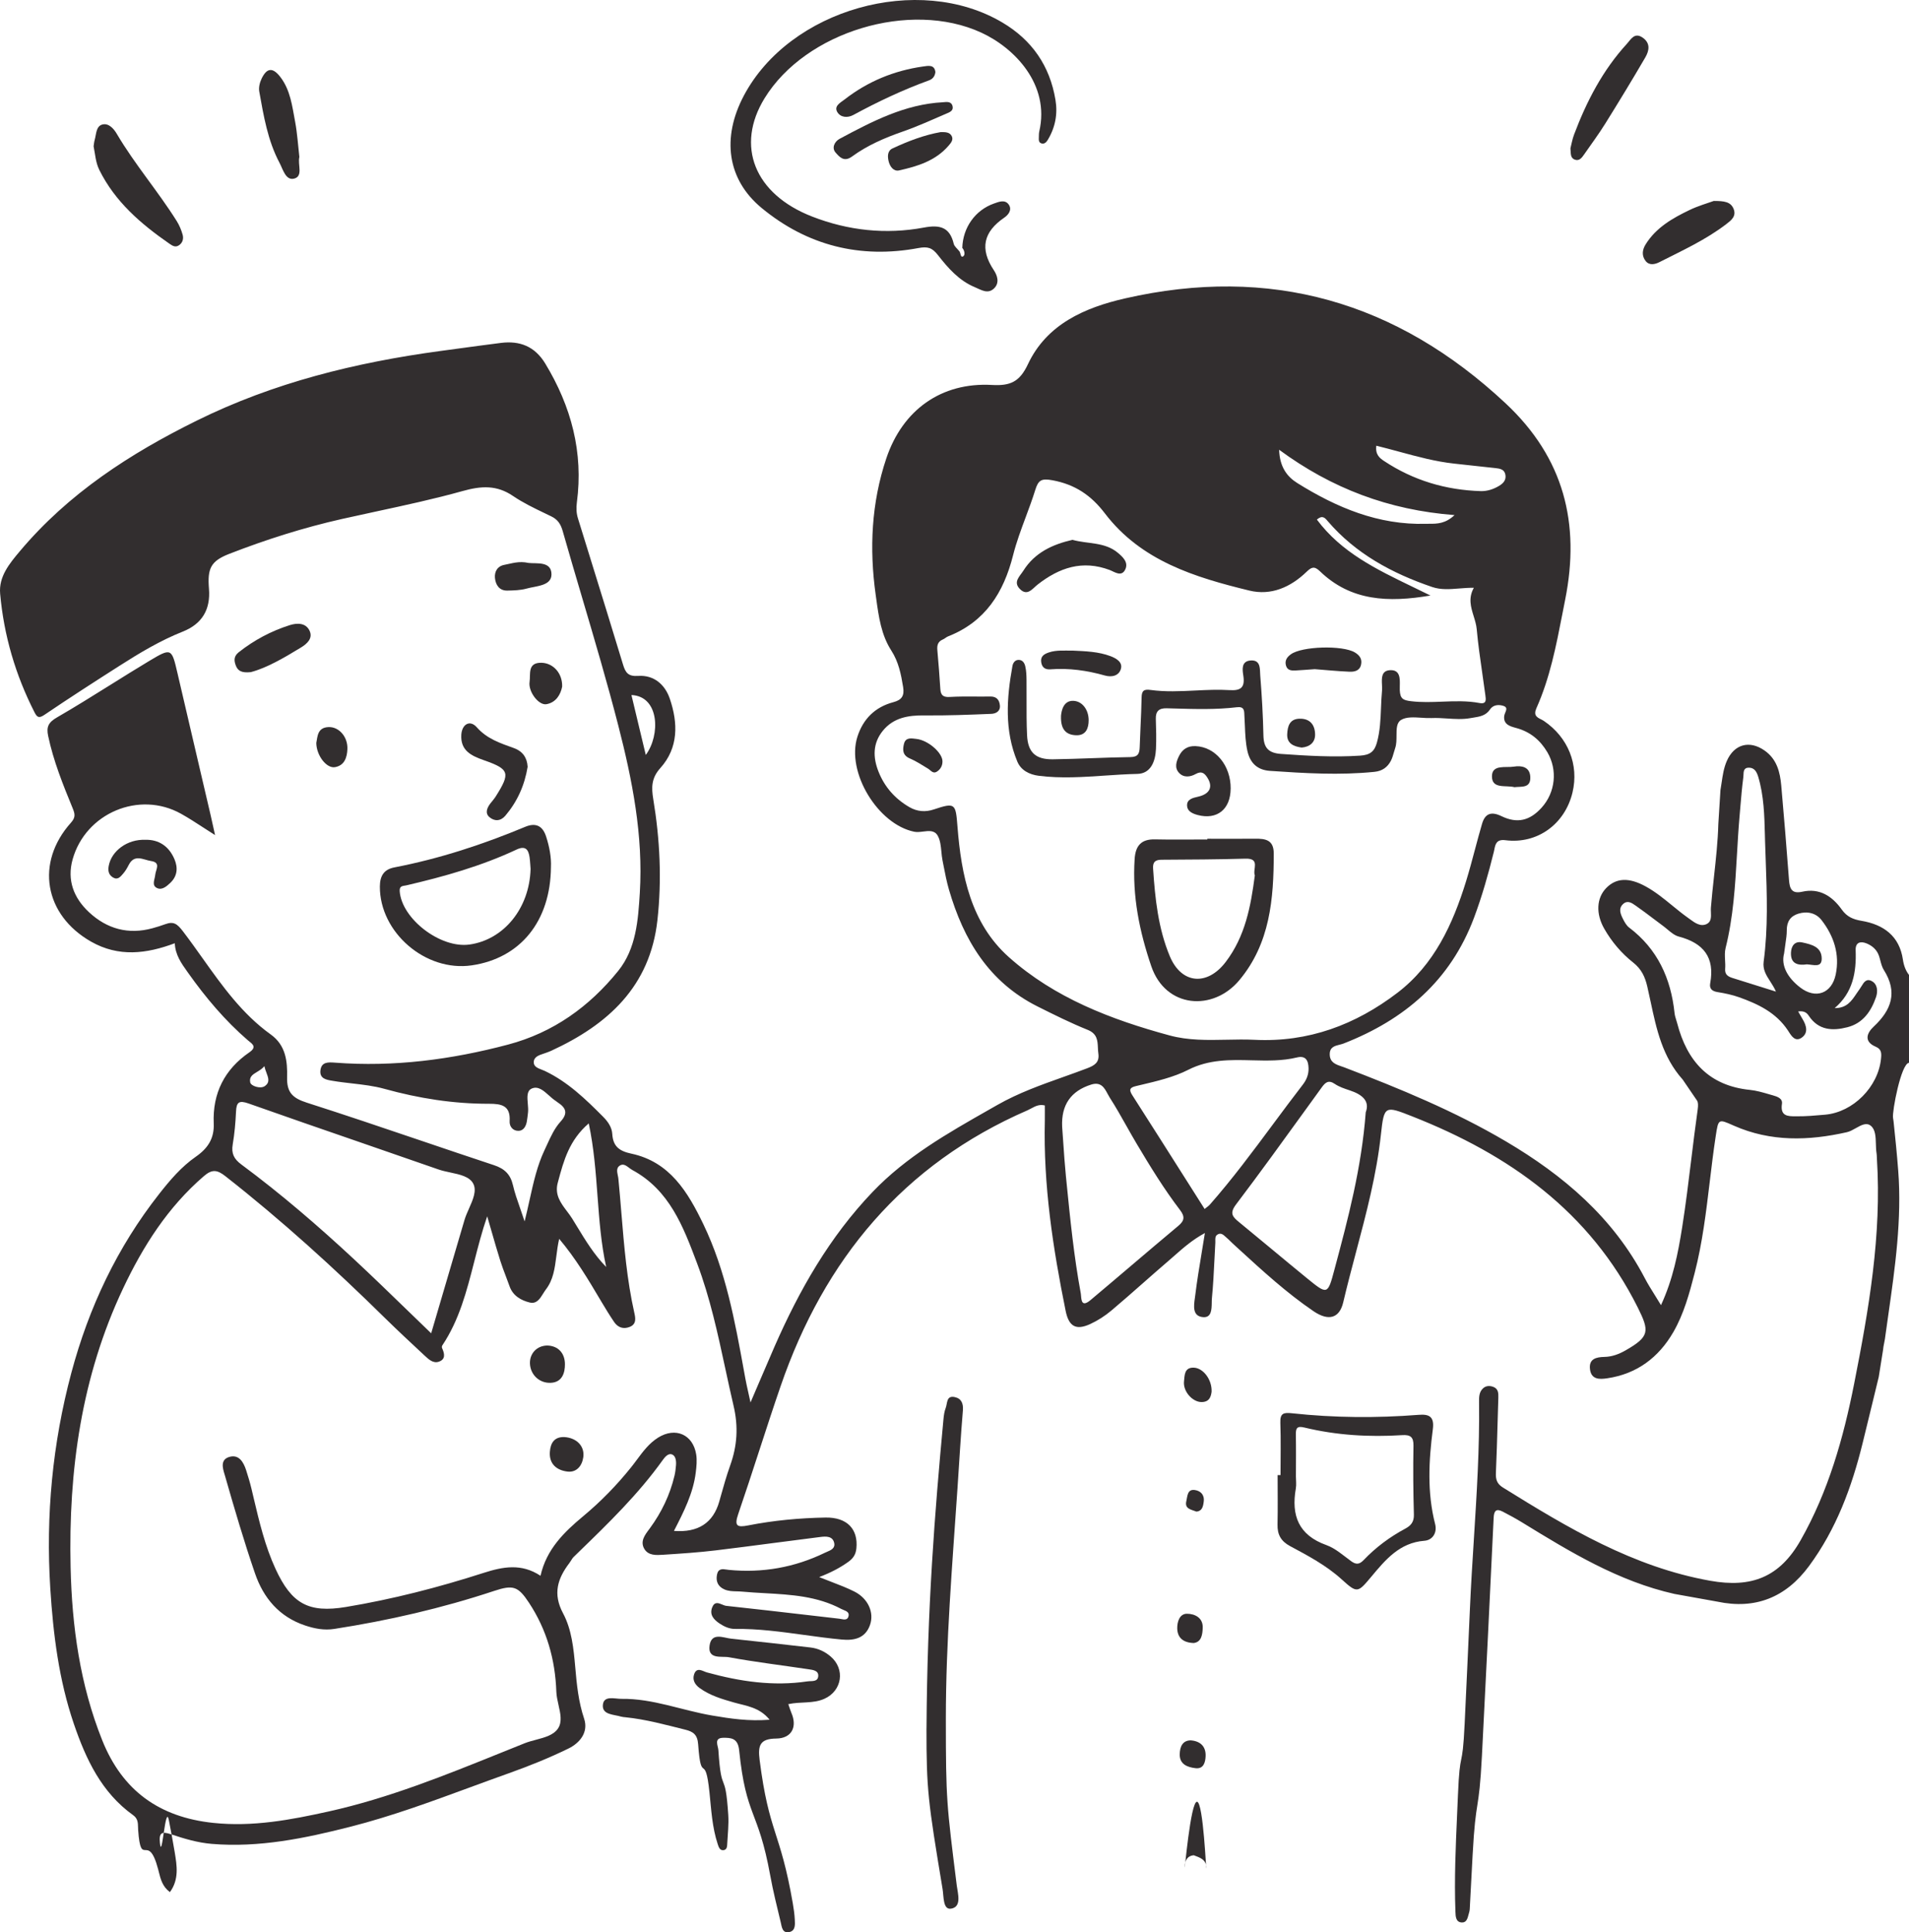 <?xml version="1.0" encoding="UTF-8"?> <svg xmlns="http://www.w3.org/2000/svg" width="247" height="250" viewBox="0 0 247 250" fill="none"><path d="M99.568 222.492C98.258 220.872 96.541 220.716 94.979 220.273C93.424 219.83 91.89 219.38 90.549 218.42C89.882 217.946 89.56 217.313 89.82 216.59C90.165 215.626 90.944 216.236 91.471 216.38C95.738 217.554 100.045 218.199 104.467 217.538C105.006 217.456 105.808 217.647 105.87 216.866C105.932 216.124 105.169 216.054 104.622 215.972C101.18 215.455 97.723 215.043 94.304 214.414C93.382 214.243 91.537 214.752 91.812 212.891C92.072 211.142 93.599 211.912 94.657 212.021C98.056 212.37 101.448 212.77 104.843 213.151C105.835 213.264 106.703 213.664 107.459 214.305C109.393 215.945 108.963 218.766 106.657 219.795C105.203 220.444 103.614 220.137 101.994 220.483C102.149 220.918 102.25 221.272 102.393 221.606C103.184 223.428 102.436 224.913 100.436 224.936C98.324 224.959 98.045 225.814 98.285 227.703C99.502 237.249 100.932 236.761 102.576 246.242C102.696 246.941 102.8 247.648 102.835 248.359C102.866 248.993 102.94 249.797 102.13 249.972C101.219 250.166 101.157 249.308 101.017 248.713C100.537 246.704 100.029 244.695 99.661 242.663C98.079 233.956 96.537 235.241 95.634 226.432C95.471 224.858 94.56 224.827 93.556 224.839C92.328 224.858 92.913 225.876 92.948 226.428C93.351 232.556 93.828 228.683 94.227 234.811C94.308 236.027 94.161 237.258 94.099 238.479C94.079 238.855 94.087 239.341 93.587 239.38C93.114 239.415 92.983 238.949 92.862 238.591C92.145 236.423 92.029 234.15 91.797 231.908C91.239 226.507 90.719 231.099 90.332 225.682C90.242 224.419 89.684 224.042 88.673 223.79C86.111 223.153 83.564 222.449 80.925 222.181C80.731 222.162 80.533 222.15 80.351 222.096C79.409 221.808 77.905 221.874 78.002 220.604C78.099 219.314 79.545 219.811 80.413 219.799C84.463 219.741 88.235 221.295 92.165 221.96C94.521 222.36 96.882 222.717 99.572 222.5L99.568 222.492Z" fill="#322E2F"></path><path d="M124.509 32.066C124.583 29.451 126.172 27.193 128.602 26.334C129.25 26.105 130.056 25.763 130.54 26.502C130.967 27.154 130.471 27.796 129.947 28.153C127.253 29.991 126.734 32.178 128.587 34.956C129.021 35.605 129.37 36.573 128.633 37.3C127.812 38.112 126.936 37.49 126.129 37.156C124.087 36.309 122.664 34.681 121.362 33.01C120.61 32.042 120.033 31.867 118.812 32.097C111.3 33.496 104.455 31.778 98.564 26.925C94.079 23.23 93.355 17.833 96.242 12.378C102.161 1.191 118.808 -3.526 129.688 2.909C133.517 5.174 135.831 8.512 136.563 12.914C136.874 14.763 136.532 16.512 135.556 18.12C135.385 18.4 135.137 18.653 134.777 18.56C134.377 18.459 134.401 18.093 134.412 17.771C134.42 17.511 134.412 17.246 134.47 16.998C135.87 10.952 131.281 6.204 126.959 4.218C117.769 -0.006 104.231 4.082 98.928 12.708C95.149 18.859 97.587 25.111 105.095 28.025C109.734 29.828 114.618 30.364 119.537 29.443C121.583 29.058 122.881 29.365 123.401 31.541C123.482 31.883 123.85 32.159 124.087 32.462C124.331 32.676 124.246 33.36 124.598 33.181C124.912 33.022 124.816 32.427 124.505 32.066H124.509Z" fill="#322E2F"></path><path d="M119.878 223.642C119.975 207.882 120.94 195.767 122.068 183.664C122.114 183.151 122.184 182.623 122.366 182.149C122.591 181.573 122.432 180.528 123.513 180.754C124.385 180.932 124.664 181.566 124.583 182.51C124.3 185.859 124.114 189.216 123.885 192.57C123.211 202.501 122.381 212.421 122.381 222.387C122.381 232.929 122.486 233.458 123.792 243.942C123.924 244.995 124.478 246.728 123.044 246.945C121.994 247.104 122.118 245.375 121.959 244.416C120.068 233.035 119.87 231.549 119.874 223.642H119.878Z" fill="#322E2F"></path><path d="M165.683 190.848C165.683 188.591 165.741 186.329 165.66 184.072C165.617 182.856 166.075 182.731 167.148 182.848C172.606 183.439 178.082 183.481 183.555 183.054C184.846 182.953 185.609 183.217 185.392 184.896C184.861 188.991 184.64 193.106 185.687 197.186C185.974 198.301 185.365 199.264 184.299 199.346C181.074 199.591 179.241 201.829 177.42 204.005C175.671 206.091 175.613 206.173 173.575 204.323C171.598 202.532 169.253 201.285 166.927 200.041C165.749 199.412 165.265 198.557 165.296 197.252C165.342 195.118 165.307 192.985 165.307 190.848H165.683ZM167.675 191.035C167.675 191.552 167.753 192.08 167.664 192.581C167.051 196.074 168.017 198.619 171.609 199.902C172.784 200.321 173.788 201.238 174.827 201.992C175.466 202.454 175.889 202.419 176.451 201.833C178.016 200.189 179.826 198.849 181.826 197.776C182.567 197.38 182.962 196.894 182.939 195.965C182.857 192.997 182.826 190.025 182.885 187.056C182.908 185.902 182.474 185.614 181.419 185.68C177.156 185.949 172.92 185.7 168.757 184.694C167.807 184.464 167.652 184.791 167.668 185.611C167.699 187.417 167.679 189.228 167.675 191.035Z" fill="#322E2F"></path><path d="M71.285 112.166C71.235 119.203 67.316 123.982 61.033 124.899C55.065 125.769 49.123 120.644 49.15 114.699C49.158 113.324 49.669 112.485 51.037 112.224C56.871 111.098 62.479 109.26 67.956 106.975C69.165 106.47 70.157 106.695 70.653 108.211C71.103 109.59 71.343 110.958 71.285 112.17V112.166ZM68.65 112.419C68.619 112.057 68.599 111.474 68.518 110.899C68.371 109.897 67.971 109.384 66.84 109.916C62.274 112.057 57.452 113.417 52.557 114.552C52.169 114.641 51.661 114.567 51.716 115.309C51.975 118.88 56.983 122.731 60.743 122.206C65.169 121.589 68.514 117.536 68.65 112.415V112.419Z" fill="#322E2F"></path><path d="M12.112 18.925C12.15 18.684 12.174 18.358 12.263 18.051C12.468 17.324 12.422 16.306 13.271 16.104C14.077 15.91 14.732 16.671 15.104 17.305C17.429 21.256 20.437 24.73 22.867 28.604C23.204 29.144 23.46 29.754 23.631 30.368C23.774 30.877 23.639 31.417 23.15 31.739C22.708 32.031 22.336 31.821 21.929 31.537C18.243 28.981 14.902 26.121 12.852 21.991C12.375 21.027 12.325 20.013 12.112 18.925Z" fill="#322E2F"></path><path d="M203.194 19.193C203.33 18.661 203.435 18.02 203.659 17.425C205.28 13.12 207.369 9.083 210.5 5.667C211.004 5.116 211.477 4.129 212.543 4.871C213.59 5.601 213.373 6.58 212.88 7.431C211.198 10.318 209.458 13.174 207.69 16.011C206.842 17.375 205.876 18.665 204.962 19.986C204.659 20.425 204.322 20.887 203.721 20.638C203.14 20.397 203.264 19.795 203.194 19.197V19.193Z" fill="#322E2F"></path><path d="M221.737 26C223.097 26 223.942 26.101 224.314 27.046C224.686 27.99 223.965 28.53 223.388 28.973C220.725 31.02 217.675 32.411 214.702 33.919C214.14 34.203 213.396 34.378 212.923 33.768C212.411 33.107 212.462 32.357 212.923 31.619C214.279 29.439 216.396 28.235 218.601 27.174C219.745 26.622 220.989 26.276 221.741 26H221.737Z" fill="#322E2F"></path><path d="M38.731 20.32C38.495 21.295 39.247 22.779 38.084 23.102C36.968 23.413 36.611 21.905 36.162 21.058C34.638 18.183 34.111 14.993 33.545 11.838C33.452 11.309 33.611 10.664 33.852 10.167C34.53 8.76 35.29 8.698 36.259 9.945C37.576 11.643 37.805 13.734 38.185 15.746C38.468 17.258 38.561 18.808 38.735 20.328L38.731 20.32Z" fill="#322E2F"></path><path d="M68.274 99.184C67.878 101.632 66.921 103.723 65.386 105.537C64.781 106.252 63.987 106.287 63.328 105.724C62.739 105.219 63.002 104.55 63.417 103.991C63.646 103.68 63.917 103.4 64.123 103.074C66.068 99.997 65.933 99.522 62.599 98.353C60.983 97.786 59.561 97.114 59.688 95.054C59.778 93.679 60.816 93.104 61.685 94.091C63.014 95.606 64.743 96.154 66.487 96.787C67.657 97.211 68.2 98.062 68.266 99.184H68.274Z" fill="#322E2F"></path><path d="M121.998 13.229C122.498 13.186 123.099 13.085 123.254 13.757C123.389 14.336 122.839 14.534 122.455 14.697C120.571 15.509 118.699 16.364 116.765 17.036C114.44 17.845 112.203 18.816 110.219 20.265C109.18 21.023 108.575 20.258 108.122 19.748C107.583 19.146 107.967 18.319 108.641 17.957C112.851 15.704 117.079 13.489 121.998 13.229Z" fill="#322E2F"></path><path d="M32.449 86.961C31.262 87.085 30.766 86.801 30.503 86.09C30.255 85.426 30.259 84.89 30.894 84.385C32.883 82.815 35.084 81.645 37.483 80.884C38.414 80.588 39.553 80.553 40.049 81.595C40.526 82.593 39.712 83.308 38.937 83.778C36.747 85.107 34.534 86.417 32.449 86.961Z" fill="#322E2F"></path><path d="M121.025 9.339C120.955 9.922 120.633 10.241 120.195 10.4C116.816 11.628 113.575 13.159 110.416 14.872C109.641 15.292 108.754 15.191 108.343 14.511C107.866 13.722 108.738 13.287 109.277 12.871C112.281 10.532 115.688 9.133 119.444 8.601C120.11 8.508 120.92 8.325 121.029 9.343L121.025 9.339Z" fill="#322E2F"></path><path d="M18.829 108.654C20.503 108.615 21.848 109.442 22.58 111.183C23.046 112.287 22.941 113.363 22.046 114.214C21.596 114.645 20.995 115.189 20.356 114.913C19.565 114.575 20.034 113.79 20.084 113.196C20.142 112.512 20.863 111.595 19.542 111.401C18.553 111.253 17.402 110.449 16.658 111.902C16.453 112.302 16.224 112.702 15.929 113.036C15.604 113.406 15.251 113.895 14.639 113.538C14.061 113.2 13.949 112.683 14.065 112.038C14.414 110.099 16.472 108.549 18.825 108.657L18.829 108.654Z" fill="#322E2F"></path><path d="M121.734 17.091C122.35 17.083 122.909 17.099 123.157 17.643C123.37 18.113 123.033 18.501 122.738 18.843C121.052 20.809 118.715 21.517 116.331 22.049C115.645 22.204 115.168 21.594 114.99 20.914C114.82 20.261 114.808 19.515 115.478 19.205C117.506 18.256 119.599 17.46 121.73 17.087L121.734 17.091Z" fill="#322E2F"></path><path d="M68.409 72.837C69.401 72.957 71.355 72.565 71.355 74.317C71.355 75.821 69.367 75.805 68.123 76.155C67.332 76.376 66.468 76.392 65.634 76.411C64.576 76.435 64.123 75.63 64.041 74.783C63.968 74.006 64.316 73.252 65.27 73.078C66.212 72.903 67.134 72.553 68.402 72.837H68.409Z" fill="#322E2F"></path><path d="M72.735 88.841C72.533 89.875 71.936 90.889 70.704 91.11C69.696 91.289 68.324 89.486 68.522 88.212C68.673 87.24 68.208 85.69 70.091 85.752C71.591 85.803 72.789 87.116 72.735 88.841Z" fill="#322E2F"></path><path d="M40.925 96.127C41.092 95.272 41.069 94.129 42.51 94.071C43.859 94.017 45.022 95.338 44.948 96.935C44.902 98.007 44.572 99.037 43.348 99.254C42.255 99.449 40.944 97.755 40.925 96.127Z" fill="#322E2F"></path><path d="M156.769 180.031C156.687 180.68 156.497 181.406 155.447 181.399C154.28 181.387 153.052 180.015 153.195 178.718C153.28 177.956 153.218 176.899 154.47 176.95C155.676 177 156.815 178.477 156.765 180.031H156.769Z" fill="#322E2F"></path><path d="M154.474 212.576C153.028 212.537 152.335 211.838 152.319 210.668C152.307 209.849 152.61 208.788 153.575 208.788C154.583 208.788 155.668 209.301 155.617 210.61C155.586 211.445 155.47 212.436 154.478 212.572L154.474 212.576Z" fill="#322E2F"></path><path d="M154.114 225.173C155.451 225.297 156.044 226.09 155.99 227.236C155.955 227.947 155.765 228.899 154.687 228.771C153.629 228.647 152.602 228.266 152.641 226.941C152.668 226.016 152.986 225.154 154.117 225.169L154.114 225.173Z" fill="#322E2F"></path><path d="M154.47 240.039C155.273 240.342 156.102 240.599 156.083 241.679C156.071 242.475 155.703 233.175 154.881 233.113C154.036 233.05 153.245 242.557 153.284 241.523C153.311 240.809 153.548 240.117 154.466 240.035L154.47 240.039Z" fill="#322E2F"></path><path d="M154.807 195.573C154.086 195.297 153.253 195.216 153.497 194.209C153.648 193.572 153.617 192.632 154.61 192.783C155.296 192.888 155.858 193.351 155.749 194.264C155.668 194.944 155.532 195.503 154.807 195.577V195.573Z" fill="#322E2F"></path><path d="M70.808 174.086C72.188 174.121 73.084 175.038 73.095 176.487C73.107 177.602 72.75 178.865 71.223 178.912C69.746 178.958 68.615 177.828 68.568 176.402C68.529 175.135 69.44 174.105 70.805 174.086H70.808Z" fill="#322E2F"></path><path d="M73.022 185.929C74.611 186.03 75.669 187.106 75.471 188.532C75.312 189.675 74.584 190.53 73.429 190.394C72.068 190.234 71.025 189.442 71.146 187.833C71.231 186.695 71.723 185.883 73.022 185.929Z" fill="#322E2F"></path><path d="M156.218 108.518C158.276 108.518 160.338 108.533 162.396 108.514C163.73 108.498 164.807 108.661 164.807 110.421C164.807 116.3 164.331 122.066 160.35 126.822C156.951 130.887 150.823 130.459 148.963 125.016C147.424 120.508 146.494 115.931 146.807 111.14C146.92 109.419 147.656 108.556 149.443 108.599C151.699 108.65 153.959 108.611 156.214 108.611V108.525L156.218 108.518ZM162.362 113.266C162.036 112.485 163.125 111.039 161.148 111.094C157.536 111.195 153.92 111.218 150.307 111.234C149.482 111.237 149.141 111.517 149.195 112.368C149.451 116.246 149.85 120.112 151.362 123.726C152.873 127.339 156.207 127.584 158.579 124.475C161.125 121.142 161.834 117.256 162.358 113.266H162.362Z" fill="#322E2F"></path><path d="M138.761 69.845C140.738 70.4 142.939 70.094 144.637 71.523C145.273 72.059 146.017 72.74 145.61 73.645C145.125 74.713 144.203 73.983 143.587 73.75C140.048 72.417 137.048 73.443 134.238 75.646C133.598 76.147 132.924 77.192 131.955 76.201C131.056 75.284 131.939 74.581 132.405 73.843C133.889 71.488 136.176 70.439 138.765 69.845H138.761Z" fill="#322E2F"></path><path d="M159.23 102.036C159.21 104.733 157.451 106.109 154.955 105.444C154.269 105.261 153.641 104.955 153.594 104.282C153.532 103.393 154.327 103.237 155.044 103.07C156.524 102.728 156.966 101.815 156.245 100.657C155.881 100.067 155.497 99.697 154.695 100.148C154.021 100.525 153.156 100.653 152.548 99.989C151.947 99.336 152.183 98.563 152.54 97.832C152.982 96.923 153.68 96.492 154.691 96.535C157.272 96.643 159.253 99.041 159.234 102.04L159.23 102.036Z" fill="#322E2F"></path><path d="M170.141 86.576C169.055 86.65 168.35 86.712 167.641 86.747C167.11 86.774 166.567 86.751 166.389 86.11C166.21 85.469 166.505 85.026 167.028 84.649C168.47 83.607 173.706 83.46 175.299 84.412C175.927 84.789 176.264 85.266 176.102 86.001C175.92 86.813 175.222 86.933 174.582 86.906C172.978 86.836 171.373 86.673 170.141 86.58V86.576Z" fill="#322E2F"></path><path d="M138.761 84.175C140.432 84.256 142.118 84.299 143.703 84.901C144.424 85.177 145.265 85.659 145.036 86.514C144.792 87.431 143.873 87.656 142.963 87.4C140.653 86.747 138.311 86.413 135.908 86.599C135.226 86.654 134.804 86.351 134.715 85.643C134.622 84.897 135.114 84.621 135.691 84.419C136.691 84.078 137.73 84.194 138.757 84.178L138.761 84.175Z" fill="#322E2F"></path><path d="M121.943 98.563C121.932 99.13 121.645 99.573 121.199 99.849C120.719 100.148 120.424 99.659 120.064 99.441C119.296 98.982 118.544 98.477 117.726 98.132C116.761 97.724 116.773 96.993 116.967 96.224C117.188 95.353 117.955 95.536 118.568 95.602C120.118 95.769 122.009 97.455 121.943 98.563Z" fill="#322E2F"></path><path d="M137.277 92.641C137.339 91.942 137.598 90.613 138.893 90.675C140.071 90.734 140.85 91.864 140.858 93.166C140.862 94.188 140.529 95.159 139.265 95.128C138.009 95.097 137.215 94.456 137.281 92.641H137.277Z" fill="#322E2F"></path><path d="M195.95 101.846C194.83 101.555 193.008 102.134 193.039 100.405C193.067 98.874 194.826 99.359 195.865 99.188C196.849 99.025 197.939 99.196 198.001 100.517C198.07 102.021 196.846 101.733 195.95 101.846Z" fill="#322E2F"></path><path d="M168.42 96.721C167.381 96.581 166.482 96.193 166.548 94.973C166.598 94.017 166.827 93.018 168.137 92.987C169.532 92.952 170.141 93.822 170.156 95.027C170.172 96.037 169.478 96.636 168.42 96.721Z" fill="#322E2F"></path><path d="M233.806 124.767C232.744 124.918 231.659 124.79 231.729 123.244C231.764 122.478 232.151 121.709 233.194 121.934C234.396 122.195 235.717 122.509 235.706 124.048C235.694 125.237 234.655 124.814 233.806 124.771V124.767Z" fill="#322E2F"></path><path fill-rule="evenodd" clip-rule="evenodd" d="M243.085 178.15L243.647 174.629C243.665 174.356 243.722 174.079 243.779 173.804C243.819 173.613 243.858 173.423 243.884 173.235C244.024 172.212 244.17 171.189 244.316 170.167C245.201 163.966 246.087 157.764 245.605 151.457C245.442 149.331 245.229 147.214 245.004 145.096C244.988 144.945 244.961 144.783 244.933 144.619C244.8 143.832 245.967 137.607 247 137.504V126.137C246.6 125.62 246.331 124.974 246.213 124.165C245.767 121.107 243.717 119.619 240.853 119.137C239.787 118.958 238.973 118.624 238.306 117.687C237.078 115.962 235.438 114.863 233.182 115.372C231.803 115.682 231.558 114.952 231.473 113.841C231.163 109.776 230.837 105.712 230.473 101.652C230.314 99.888 229.907 98.221 228.31 97.102C226.365 95.738 224.376 96.274 223.423 98.466C223.034 99.359 222.894 100.31 222.753 101.273C222.707 101.588 222.66 101.903 222.605 102.219L222.33 106.606C222.267 108.882 222.019 111.141 221.771 113.4L221.771 113.402C221.624 114.744 221.477 116.086 221.369 117.431C221.354 117.613 221.362 117.812 221.371 118.014C221.396 118.627 221.423 119.269 220.822 119.552C220.017 119.93 219.299 119.403 218.64 118.919C218.554 118.855 218.468 118.792 218.384 118.733C217.686 118.238 217.024 117.696 216.361 117.154C215.275 116.267 214.188 115.378 212.946 114.696C210.783 113.503 209.109 113.557 207.803 114.917C206.574 116.199 206.462 118.212 207.566 120.151C208.539 121.857 209.799 123.341 211.33 124.549C212.361 125.365 212.842 126.364 213.132 127.615C213.285 128.27 213.426 128.93 213.567 129.591C214.328 133.16 215.092 136.742 217.725 139.683L219.569 142.387C219.571 142.391 219.574 142.395 219.577 142.399C219.713 142.605 219.741 142.976 219.655 143.581C219.351 145.726 219.088 147.879 218.825 150.03L218.825 150.032C218.468 152.953 218.111 155.873 217.652 158.777C217.121 162.13 216.469 165.491 214.911 168.86C214.641 168.41 214.379 167.991 214.127 167.588L214.126 167.586C213.644 166.816 213.201 166.106 212.814 165.367C208.714 157.522 202.291 152.063 194.822 147.66C188.183 143.748 181.09 140.834 173.916 138.09C173.799 138.046 173.679 138.005 173.557 137.964C172.825 137.715 172.065 137.457 172.051 136.423C172.039 135.482 172.689 135.321 173.317 135.165C173.498 135.12 173.677 135.076 173.838 135.013C181.726 131.932 187.667 126.881 190.722 118.733C191.768 115.939 192.567 113.095 193.284 110.208C193.308 110.108 193.329 110.003 193.35 109.898C193.479 109.245 193.615 108.557 194.78 108.708C198.9 109.233 202.473 106.637 203.458 102.545C204.322 98.948 202.892 95.392 199.756 93.275C199.639 93.195 199.506 93.129 199.375 93.063C198.868 92.809 198.375 92.561 198.799 91.612C200.539 87.713 201.347 83.559 202.157 79.402L202.159 79.392C202.276 78.792 202.392 78.192 202.512 77.593C204.485 67.716 202.357 59.245 194.803 52.181C180.699 38.994 164.331 34.315 145.544 38.613C140.381 39.794 135.436 41.931 132.998 47.13C131.924 49.415 130.711 49.939 128.354 49.807C121.788 49.434 116.777 53.044 114.676 59.307C112.746 65.066 112.467 70.972 113.3 76.94C113.324 77.108 113.347 77.277 113.37 77.445L113.371 77.452L113.372 77.459C113.692 79.781 114.018 82.142 115.32 84.163C116.269 85.636 116.583 87.229 116.854 88.9C117.037 90.026 116.664 90.566 115.599 90.846C113.23 91.472 111.668 93.014 110.932 95.338C109.482 99.911 113.583 106.656 118.296 107.612C118.656 107.684 119.056 107.635 119.453 107.585C120.188 107.494 120.907 107.405 121.316 108.102C121.658 108.691 121.73 109.438 121.803 110.188C121.839 110.567 121.876 110.947 121.947 111.307C121.994 111.544 122.041 111.782 122.087 112.019C122.287 113.052 122.488 114.088 122.781 115.096C124.672 121.604 127.955 127.071 134.25 130.218C136.385 131.287 138.525 132.355 140.734 133.245C141.972 133.743 142.013 134.638 142.055 135.561C142.067 135.811 142.078 136.064 142.114 136.311C142.277 137.465 141.61 137.853 140.668 138.215C139.639 138.608 138.601 138.977 137.563 139.347C134.661 140.38 131.76 141.414 129.048 142.959C128.693 143.161 128.337 143.363 127.982 143.565L127.974 143.57C122.605 146.622 117.251 149.665 112.909 154.208C107.335 160.036 103.42 166.909 100.207 174.238C99.534 175.777 98.872 177.324 98.151 179.013C97.818 179.792 97.472 180.601 97.107 181.453C97.002 180.968 96.907 180.546 96.822 180.166L96.821 180.163L96.821 180.162C96.664 179.463 96.539 178.904 96.436 178.341C96.405 178.169 96.374 177.997 96.342 177.825L96.274 177.449C95.091 170.937 93.908 164.423 91.006 158.392C89.006 154.239 86.669 150.322 81.692 149.261C80.138 148.931 79.316 148.337 79.219 146.697C79.169 145.869 78.673 145.127 78.056 144.509C75.777 142.213 73.463 139.971 70.487 138.557C70.372 138.502 70.242 138.453 70.108 138.402C69.602 138.209 69.045 137.998 69.061 137.426C69.077 136.74 69.722 136.526 70.318 136.328C70.421 136.294 70.522 136.261 70.619 136.225L70.709 136.192C70.923 136.114 71.136 136.037 71.34 135.942C78.665 132.565 84.107 127.634 85.06 119.067C85.642 113.821 85.386 108.591 84.525 103.4C84.273 101.873 84.273 100.669 85.444 99.367C87.8 96.748 87.735 93.554 86.669 90.411C86.045 88.569 84.611 87.314 82.58 87.45C81.285 87.54 80.932 87.042 80.611 85.981C79.22 81.391 77.8 76.814 76.38 72.235L76.377 72.224C75.847 70.516 75.317 68.807 74.789 67.098C74.576 66.418 74.541 65.753 74.638 65.015C75.502 58.522 73.909 52.581 70.549 47.037C69.204 44.818 67.266 44.056 64.805 44.367C62.844 44.614 60.887 44.88 58.93 45.147C58.268 45.237 57.606 45.327 56.944 45.416C46.018 46.897 35.406 49.504 25.468 54.415C16.836 58.678 8.84 63.849 2.561 71.325C1.224 72.914 -0.179 74.605 0.019 76.819C0.499 82.213 2.007 87.338 4.472 92.171C4.802 92.812 5.038 92.968 5.755 92.482C8.96 90.31 12.212 88.216 15.476 86.133C18.084 84.466 20.743 82.873 23.635 81.723C26.123 80.739 27.257 78.89 27.038 76.178C26.828 73.567 27.243 72.6 29.662 71.659C34.406 69.814 39.258 68.271 44.235 67.148C45.728 66.811 47.225 66.489 48.722 66.166C52.455 65.361 56.188 64.557 59.859 63.531C62.27 62.859 64.262 62.73 66.386 64.176C67.669 65.047 69.087 65.73 70.496 66.408C70.777 66.543 71.057 66.678 71.336 66.814C72.169 67.218 72.549 67.813 72.801 68.691C73.628 71.596 74.484 74.494 75.34 77.391C76.955 82.857 78.57 88.323 79.99 93.838C81.812 100.91 83.235 108.113 82.785 115.496C82.568 119.04 82.316 122.735 79.983 125.622C76.25 130.242 71.588 133.599 65.739 135.149C58.394 137.096 50.96 138.067 43.359 137.488C42.464 137.422 41.576 137.364 41.456 138.518C41.352 139.558 42.247 139.707 42.946 139.823L42.947 139.823L43.005 139.833C43.017 139.835 43.029 139.837 43.041 139.839C43.873 139.982 44.717 140.078 45.56 140.175C46.969 140.337 48.376 140.498 49.724 140.872C54.173 142.108 58.673 142.819 63.278 142.807C64.871 142.804 66.068 143.029 65.94 145.049C65.894 145.776 66.394 146.343 67.123 146.308C67.746 146.281 68.068 145.698 68.169 145.077C68.231 144.696 68.278 144.307 68.32 143.923C68.357 143.585 68.323 143.195 68.29 142.806C68.217 141.972 68.145 141.143 68.778 140.849C69.611 140.461 70.327 141.102 71.034 141.735C71.309 141.982 71.583 142.228 71.863 142.411C71.885 142.425 71.906 142.44 71.927 142.455C71.958 142.478 71.989 142.502 72.02 142.526C72.071 142.566 72.122 142.605 72.177 142.64C73.215 143.32 73.525 144.02 72.545 145.096C71.758 145.962 71.27 147.029 70.781 148.098C70.675 148.33 70.569 148.562 70.46 148.791C69.506 150.807 69.03 152.954 68.512 155.29C68.316 156.174 68.114 157.086 67.878 158.027C67.676 157.41 67.48 156.848 67.296 156.32C66.918 155.24 66.592 154.306 66.371 153.345C66.045 151.935 65.281 151.204 63.921 150.753C60.761 149.708 57.608 148.639 54.455 147.571L54.453 147.57C49.547 145.908 44.641 144.245 39.708 142.668C37.879 142.081 37.096 141.366 37.146 139.384C37.197 137.333 36.995 135.246 35.03 133.84C31.337 131.191 28.758 127.563 26.183 123.942C25.358 122.782 24.534 121.623 23.673 120.497C22.925 119.514 22.456 119.183 21.398 119.568C20.852 119.766 20.301 119.941 19.743 120.093C16.615 120.955 13.836 120.186 11.515 118.022C9.553 116.191 8.635 113.883 9.402 111.167C11.092 105.184 18.018 102.27 23.418 105.281C24.389 105.822 25.322 106.429 26.311 107.071C26.798 107.388 27.299 107.713 27.825 108.044C27.747 107.694 27.675 107.367 27.607 107.054C27.481 106.478 27.366 105.951 27.243 105.425C26.668 102.957 26.091 100.49 25.513 98.023L25.512 98.018L25.512 98.017C24.661 94.384 23.81 90.751 22.968 87.116C22.208 83.844 22.189 83.786 19.263 85.542C17.597 86.542 15.948 87.572 14.3 88.602C12.008 90.033 9.717 91.465 7.379 92.816C6.259 93.461 5.98 94.04 6.232 95.225C6.918 98.47 8.15 101.524 9.402 104.57C9.697 105.289 9.805 105.743 9.189 106.431C4.542 111.61 5.724 118.375 11.778 121.826C15.344 123.858 18.945 123.411 22.615 122.039C22.681 123.537 23.46 124.63 24.23 125.712C24.273 125.772 24.317 125.833 24.36 125.894C26.611 129.068 29.104 132.029 32.057 134.582C32.121 134.637 32.19 134.692 32.259 134.747C32.73 135.122 33.206 135.5 32.263 136.152C29.053 138.362 27.487 141.44 27.654 145.356C27.735 147.272 26.914 148.562 25.34 149.654C23.48 150.944 21.995 152.688 20.592 154.476C15.162 161.384 11.488 169.167 9.228 177.63C6.79 186.765 5.91 196.078 6.507 205.508C6.883 211.453 7.616 217.351 9.553 223.028C11.119 227.613 13.135 231.922 17.232 234.852C17.835 235.283 17.849 235.843 17.862 236.411C17.864 236.529 17.867 236.646 17.875 236.764C18.235 241.877 19.146 236.897 20.46 241.843C20.491 241.961 20.521 242.081 20.551 242.201C20.782 243.128 21.023 244.096 21.983 244.804C23.187 243.164 22.892 241.379 22.61 239.671L22.592 239.563C22.37 238.211 22.112 236.867 21.854 235.522C21.406 233.187 20.957 240.851 20.697 238.481C20.546 237.121 20.91 236.911 22.135 237.323C23.844 237.894 25.569 238.411 27.39 238.563C33.538 239.076 39.472 237.84 45.359 236.34C50.636 234.994 55.739 233.117 60.843 231.24C62.517 230.625 64.191 230.009 65.871 229.412C68.479 228.484 71.06 227.442 73.545 226.23C75.018 225.511 76.169 224.128 75.576 222.356C74.843 220.169 74.622 217.942 74.429 215.692C74.219 213.291 73.971 210.824 72.851 208.729C71.498 206.196 72.15 204.222 73.68 202.213C73.755 202.115 73.82 202.009 73.886 201.903C73.992 201.732 74.097 201.561 74.239 201.425C74.445 201.225 74.651 201.024 74.857 200.824C78.727 197.071 82.597 193.317 85.75 188.902C86.025 188.517 86.483 187.95 86.998 188.198C87.448 188.412 87.51 189.069 87.463 189.601C87.425 190.052 87.374 190.502 87.269 190.938C86.677 193.42 85.595 195.674 84.084 197.733C84.043 197.789 84.001 197.844 83.959 197.9C83.421 198.62 82.819 199.423 83.351 200.368C83.867 201.281 84.901 201.215 85.797 201.157L86.013 201.142C88.193 201 90.376 200.857 92.545 200.597C95.084 200.293 97.62 199.96 100.155 199.627L100.158 199.627C102.161 199.364 104.164 199.101 106.169 198.852C106.862 198.767 107.731 198.724 107.932 199.618C108.089 200.315 107.513 200.56 107.002 200.778C106.95 200.8 106.899 200.822 106.849 200.844C106.807 200.862 106.766 200.881 106.727 200.9C102.8 202.804 98.661 203.531 94.32 203.115C94.225 203.106 94.126 203.091 94.027 203.076C93.49 202.994 92.93 202.909 92.769 203.729C92.603 204.58 92.878 205.256 93.715 205.633C94.231 205.865 94.773 205.878 95.317 205.891C95.546 205.897 95.775 205.902 96.002 205.924C96.985 206.016 97.974 206.072 98.963 206.127C102.346 206.317 105.73 206.507 108.858 208.17C108.946 208.217 109.046 208.257 109.148 208.299C109.537 208.457 109.951 208.625 109.769 209.176C109.621 209.624 109.211 209.545 108.834 209.472L108.788 209.463C108.77 209.46 108.752 209.456 108.733 209.453C108.681 209.443 108.629 209.435 108.579 209.429C107.291 209.281 106.004 209.132 104.716 208.982L104.706 208.981C101.127 208.566 97.547 208.151 93.963 207.766C93.802 207.748 93.624 207.674 93.442 207.598C92.96 207.397 92.449 207.185 92.145 207.972C91.777 208.928 92.351 209.549 93.111 210.058C93.723 210.466 94.394 210.758 95.099 210.75C98.118 210.715 101.089 211.123 104.061 211.532C105.683 211.755 107.306 211.978 108.936 212.129C110.544 212.277 111.955 211.954 112.56 210.26C113.141 208.632 112.316 206.806 110.544 205.916C109.596 205.44 108.599 205.057 107.533 204.648C107.035 204.456 106.521 204.259 105.99 204.044C107.459 203.484 108.653 202.866 109.758 202.077C110.378 201.634 110.723 201.137 110.804 200.344C111.06 197.846 109.61 196.296 106.808 196.342C103.448 196.401 100.103 196.712 96.804 197.36C95.37 197.644 94.983 197.442 95.514 195.896C96.445 193.182 97.334 190.453 98.222 187.724C99.133 184.924 100.044 182.125 101.002 179.343C106.645 162.954 116.854 150.641 132.955 143.647C133.115 143.577 133.272 143.492 133.43 143.407C133.943 143.13 134.474 142.844 135.188 143.025C135.188 143.135 135.188 143.246 135.189 143.356C135.189 143.463 135.19 143.57 135.191 143.677V143.678C135.194 144.11 135.198 144.539 135.188 144.968C134.982 153.302 136.23 161.477 137.881 169.606C138.292 171.615 139.207 172.151 141.04 171.316C142.025 170.865 142.974 170.255 143.804 169.555C145.186 168.392 146.543 167.196 147.9 166C148.967 165.06 150.034 164.12 151.114 163.195C151.396 162.954 151.675 162.708 151.956 162.46C153.104 161.448 154.29 160.402 155.897 159.531C155.758 160.404 155.62 161.243 155.485 162.057C155.168 163.977 154.873 165.763 154.652 167.558C154.638 167.675 154.621 167.799 154.603 167.927C154.455 168.975 154.266 170.307 155.672 170.414C156.751 170.496 156.769 169.434 156.784 168.536C156.787 168.325 156.79 168.123 156.807 167.947C156.97 166.282 157.053 164.607 157.136 162.933C157.172 162.216 157.207 161.498 157.249 160.782C157.255 160.698 157.252 160.609 157.249 160.52C157.24 160.218 157.23 159.908 157.532 159.725C157.964 159.466 158.263 159.738 158.546 159.995C158.578 160.024 158.61 160.053 158.642 160.081C158.662 160.099 158.682 160.116 158.703 160.133C158.877 160.278 159.038 160.438 159.199 160.597C159.313 160.711 159.428 160.825 159.548 160.933C159.674 161.049 159.8 161.165 159.927 161.28L160.284 161.607C163.374 164.436 166.467 167.269 169.939 169.637C171.896 170.97 173.311 170.566 173.796 168.499C174.308 166.317 174.883 164.15 175.457 161.983C176.786 156.971 178.115 151.959 178.675 146.767C179.082 143.006 179.191 143.044 182.757 144.451C195.26 149.382 205.683 156.729 211.9 169.155C213.442 172.24 213.435 172.932 210.338 174.708C209.493 175.19 208.594 175.539 207.597 175.559C206.539 175.582 205.555 175.796 205.725 177.159C205.892 178.512 206.97 178.473 207.958 178.325C211.795 177.758 214.613 175.636 216.516 172.334C217.876 169.971 218.59 167.333 219.268 164.699C220.27 160.811 220.746 156.842 221.222 152.874C221.455 150.936 221.687 148.998 221.981 147.07L221.997 146.965C222.169 145.836 222.253 145.284 222.548 145.126C222.83 144.974 223.305 145.184 224.235 145.594L224.357 145.648C229.113 147.742 234.004 147.606 238.957 146.487C239.341 146.401 239.732 146.181 240.116 145.965C240.818 145.569 241.497 145.187 242.066 145.659C242.664 146.158 242.69 147.087 242.716 148.014C242.728 148.409 242.739 148.804 242.795 149.164C242.825 149.343 242.832 149.526 242.839 149.709C242.841 149.785 242.844 149.862 242.849 149.937C243.477 159.791 241.799 169.423 239.907 179.009C238.516 186.057 236.562 192.97 232.977 199.28C230.26 204.067 226.62 205.473 221.279 204.521C211.303 202.742 202.861 197.679 194.458 192.457C193.667 191.967 193.512 191.396 193.551 190.537C193.647 188.382 193.708 186.224 193.769 184.066L193.769 184.064C193.8 182.987 193.83 181.909 193.865 180.831C193.884 180.217 193.861 179.65 193.156 179.413C192.695 179.262 192.245 179.293 191.884 179.627C191.357 180.116 191.365 180.785 191.373 181.434C191.445 187.352 191.072 193.249 190.699 199.146L190.699 199.148C190.508 202.163 190.318 205.179 190.187 208.197C189.972 213.131 189.74 218.065 189.508 222.998L189.508 223.002C189.205 229.443 188.902 225.884 188.636 232.328C188.602 233.158 188.565 233.988 188.528 234.817C188.344 238.964 188.159 243.11 188.311 247.264L188.313 247.318C188.335 247.97 188.36 248.717 189.171 248.732C189.746 248.745 189.888 248.195 190.015 247.698C190.041 247.599 190.066 247.501 190.094 247.411C190.169 247.166 190.178 246.897 190.187 246.632C190.189 246.57 190.192 246.509 190.195 246.448C190.25 245.405 190.306 244.361 190.361 243.318C190.421 242.195 190.481 241.071 190.541 239.948C190.947 232.362 191.352 234.776 191.741 227.19C192.268 216.912 192.772 206.635 193.26 196.358C193.303 195.464 193.594 195.146 194.419 195.569C195.28 196.012 196.129 196.474 196.954 196.98C203.175 200.799 209.404 204.595 216.644 206.223L221.697 207.131C221.85 207.153 222.017 207.183 222.202 207.222C227.101 208.259 231.054 206.693 234.062 202.621C237.585 197.85 239.589 192.434 240.992 186.745C241.445 184.921 241.886 183.098 242.364 181.126L242.372 181.091C242.6 180.15 242.836 179.175 243.085 178.15ZM61.365 163.216C60.384 167.049 59.43 170.775 57.231 174.067C57.173 174.152 57.154 174.319 57.196 174.412C57.522 175.123 57.692 175.873 56.77 176.18C56.05 176.421 55.472 175.883 54.968 175.415L54.917 175.368L54.712 175.177C53.079 173.656 51.444 172.132 49.851 170.57C43.258 164.081 36.429 157.868 29.142 152.16C28.096 151.34 27.433 151.258 26.379 152.168C21.72 156.178 18.507 161.233 15.925 166.7C10.534 178.111 8.848 190.258 9.135 202.765C9.309 210.451 10.352 217.965 13.224 225.15C15.829 231.666 20.604 235.112 27.592 235.847C32.716 236.387 37.635 235.454 42.538 234.366C50.257 232.652 57.564 229.704 64.868 226.756C65.874 226.351 66.879 225.945 67.886 225.542C68.34 225.361 68.843 225.228 69.346 225.094C70.495 224.789 71.646 224.484 72.212 223.611C72.757 222.771 72.512 221.687 72.263 220.585C72.134 220.01 72.003 219.43 71.983 218.879C71.84 214.725 70.75 210.863 68.448 207.37C67.037 205.229 66.398 205.019 63.933 205.835C57.185 208.073 50.282 209.658 43.262 210.75C41.937 210.956 40.716 210.719 39.468 210.303C36.127 209.184 34.088 206.752 32.995 203.569C31.569 199.42 30.332 195.2 29.123 190.98C29.115 190.951 29.106 190.921 29.097 190.89C29.083 190.844 29.069 190.797 29.054 190.749C28.811 189.946 28.477 188.84 29.685 188.494C30.918 188.144 31.507 189.166 31.848 190.219C32.104 191.015 32.348 191.824 32.542 192.636C32.629 193.001 32.715 193.366 32.801 193.731C33.547 196.89 34.293 200.05 35.662 203.01C37.735 207.49 39.91 208.718 44.755 207.914C50.801 206.911 56.735 205.38 62.568 203.503C65.061 202.703 67.46 202.237 69.936 203.876C70.704 200.438 72.998 198.219 75.433 196.191C77.735 194.275 79.789 192.169 81.657 189.842C81.916 189.52 82.163 189.187 82.411 188.853C83.204 187.787 83.999 186.716 85.165 185.991C87.397 184.604 89.665 185.591 90.08 188.183C90.2 188.933 90.118 189.733 90.025 190.495C89.693 193.211 88.462 195.612 87.215 198.042L87.2 198.071C90.332 198.312 92.289 197.035 93.072 194.24C93.123 194.057 93.175 193.873 93.226 193.69C93.611 192.318 93.996 190.945 94.475 189.605C95.386 187.06 95.552 184.608 94.913 181.877C94.537 180.277 94.191 178.669 93.844 177.062C92.857 172.483 91.87 167.904 90.211 163.498L90.173 163.396C88.399 158.689 86.622 153.975 81.812 151.375C81.674 151.3 81.537 151.197 81.399 151.093C81.043 150.825 80.683 150.553 80.277 150.757C79.72 151.038 79.832 151.577 79.937 152.082C79.967 152.227 79.997 152.369 80.01 152.502C80.154 153.965 80.275 155.43 80.395 156.896C80.752 161.23 81.109 165.565 82.068 169.827C82.219 170.496 82.39 171.304 81.494 171.669C80.673 172.003 79.956 171.77 79.46 171.04C78.882 170.185 78.339 169.303 77.812 168.413L77.671 168.175C76.094 165.519 74.515 162.858 72.351 160.281C72.175 161.037 72.078 161.788 71.985 162.519C71.782 164.1 71.591 165.588 70.626 166.839C70.503 166.999 70.388 167.185 70.271 167.374C69.86 168.036 69.425 168.739 68.529 168.518C67.436 168.25 66.363 167.659 65.929 166.416C65.773 165.97 65.604 165.529 65.436 165.087C65.191 164.443 64.946 163.799 64.739 163.144C64.344 161.894 63.981 160.632 63.591 159.277L63.59 159.275C63.413 158.661 63.231 158.027 63.037 157.367C62.364 159.316 61.861 161.28 61.365 163.216ZM185.113 77.045L185.081 77.05C184.326 76.675 183.573 76.311 182.825 75.95C178.069 73.653 173.55 71.47 170.385 67.222C171.098 66.624 171.408 66.977 171.776 67.409C175.408 71.648 180.121 74.181 185.311 75.949C186.433 76.329 187.575 76.237 188.782 76.14C189.402 76.091 190.039 76.04 190.698 76.05C189.95 77.374 190.313 78.554 190.675 79.728C190.847 80.287 191.019 80.844 191.07 81.416C191.244 83.338 191.52 85.25 191.796 87.16C191.926 88.061 192.056 88.962 192.175 89.863C192.18 89.901 192.186 89.941 192.191 89.98C192.267 90.52 192.352 91.133 191.435 90.959C189.837 90.655 188.231 90.718 186.623 90.781C185.271 90.834 183.918 90.887 182.567 90.722C181.551 90.597 181.168 90.419 181.113 89.3C181.105 89.13 181.11 88.938 181.116 88.736C181.141 87.799 181.171 86.663 179.892 86.708C178.721 86.747 178.767 87.712 178.811 88.603C178.824 88.874 178.836 89.137 178.815 89.366C178.745 90.097 178.716 90.831 178.686 91.566C178.625 93.088 178.564 94.611 178.148 96.099C177.834 97.211 177.292 97.681 175.985 97.766C172.555 97.992 169.16 97.786 165.749 97.545C164.102 97.428 163.505 96.737 163.47 95.144C163.416 92.556 163.265 89.972 163.059 87.396C163.05 87.285 163.046 87.166 163.041 87.043C163.012 86.272 162.977 85.353 161.78 85.457C160.588 85.562 160.753 86.652 160.863 87.377L160.873 87.442C161.102 88.973 160.524 89.377 159.09 89.288C157.608 89.197 156.123 89.269 154.638 89.342C152.706 89.436 150.774 89.531 148.846 89.265C147.974 89.144 147.722 89.393 147.707 90.259C147.686 91.503 147.629 92.746 147.572 93.988L147.572 93.989C147.531 94.877 147.49 95.766 147.463 96.655C147.435 97.471 147.269 97.937 146.269 97.953C144.595 97.976 142.922 98.036 141.247 98.097C139.572 98.157 137.896 98.217 136.218 98.24C133.998 98.267 132.994 97.347 132.889 95.128C132.816 93.568 132.82 92.005 132.824 90.442C132.826 89.61 132.829 88.779 132.819 87.948C132.812 87.369 132.788 86.782 132.66 86.222C132.564 85.791 132.315 85.352 131.753 85.379C131.281 85.403 131.06 85.822 130.998 86.16C130.242 90.329 129.947 94.506 131.629 98.536C132.091 99.647 133.157 100.214 134.408 100.373C137.266 100.733 140.114 100.54 142.961 100.347C144.358 100.253 145.754 100.158 147.152 100.129C148.912 100.09 149.49 98.497 149.567 96.9C149.629 95.606 149.59 94.312 149.548 93.018C149.513 92.012 149.974 91.615 150.943 91.639C151.308 91.648 151.674 91.659 152.039 91.669L152.041 91.669C154.707 91.745 157.374 91.82 160.032 91.503C160.965 91.39 160.983 91.907 161.002 92.472C161.005 92.55 161.008 92.629 161.013 92.707C161.039 93.111 161.056 93.516 161.072 93.921L161.072 93.922C161.115 94.998 161.159 96.073 161.393 97.141C161.749 98.761 162.722 99.627 164.319 99.736C168.823 100.043 173.327 100.323 177.842 99.861C178.857 99.756 179.536 99.258 179.97 98.415C180.142 98.078 180.247 97.707 180.353 97.336C180.407 97.147 180.461 96.957 180.524 96.772C180.687 96.29 180.688 95.715 180.69 95.16C180.692 94.313 180.695 93.511 181.268 93.154C181.946 92.735 182.92 92.798 183.897 92.861C184.35 92.891 184.804 92.92 185.229 92.902C185.9 92.872 186.57 92.916 187.241 92.96C188.242 93.026 189.244 93.092 190.249 92.913C190.297 92.905 190.345 92.896 190.394 92.888C190.427 92.883 190.461 92.877 190.494 92.872C190.539 92.865 190.583 92.858 190.628 92.85C191.454 92.719 192.257 92.591 192.795 91.782C193.226 91.13 194.001 91.153 194.547 91.336C195.048 91.504 194.904 91.854 194.76 92.208C194.7 92.353 194.64 92.499 194.625 92.633C194.5 93.728 195.368 93.966 196.1 94.167L196.165 94.185C196.183 94.19 196.2 94.195 196.218 94.199C198.008 94.693 199.291 95.765 200.214 97.335C201.551 99.62 201.253 102.514 199.47 104.492C197.958 106.167 196.33 106.594 194.272 105.596C192.943 104.951 192.152 105.25 191.76 106.579C191.433 107.692 191.134 108.814 190.835 109.935L190.835 109.936C190.47 111.307 190.105 112.676 189.687 114.031C187.966 119.595 185.567 124.814 180.811 128.446C175.385 132.592 169.276 134.877 162.323 134.531C161.116 134.472 159.903 134.497 158.69 134.522C156.221 134.572 153.753 134.622 151.338 133.968C143.765 131.916 136.443 129.111 130.521 123.823C125.614 119.44 124.378 113.223 123.885 106.94C123.653 103.964 123.606 103.797 120.827 104.725C119.742 105.091 118.672 105.013 117.661 104.426C115.816 103.354 114.475 101.85 113.676 99.857C112.928 97.984 112.916 96.169 114.219 94.557C115.595 92.855 117.506 92.536 119.595 92.56C122.486 92.591 125.381 92.478 128.273 92.358C128.835 92.334 129.451 92.039 129.374 91.266C129.3 90.535 128.936 90.1 128.114 90.116C127.443 90.129 126.772 90.125 126.102 90.121C125.029 90.115 123.958 90.109 122.889 90.174C122.025 90.224 121.723 89.945 121.668 89.144C121.556 87.466 121.436 85.791 121.281 84.12C121.219 83.468 121.362 82.993 122.006 82.729C122.119 82.682 122.223 82.609 122.328 82.537C122.437 82.461 122.547 82.385 122.668 82.337C127.478 80.448 129.854 76.687 131.079 71.842C131.501 70.166 132.107 68.539 132.714 66.91C133.144 65.755 133.574 64.599 133.939 63.426C134.339 62.132 134.711 61.864 136.191 62.14C139.11 62.684 141.18 64.09 142.955 66.418C147.645 72.572 154.598 74.694 161.66 76.411C164.462 77.091 166.997 75.972 169.059 73.975C169.675 73.381 170.051 73.206 170.768 73.897C174.772 77.775 179.633 77.976 185.081 77.05L185.117 77.068L185.113 77.045ZM55.789 172.501C57.278 167.442 58.688 162.643 60.099 157.844C60.24 157.364 60.462 156.863 60.684 156.362C61.197 155.206 61.711 154.047 61.227 153.131C60.748 152.225 59.508 151.961 58.271 151.698C57.737 151.584 57.203 151.47 56.731 151.305C53.303 150.107 49.871 148.922 46.439 147.738L46.438 147.738C41.681 146.097 36.925 144.455 32.181 142.776C30.921 142.33 30.592 142.594 30.538 143.829C30.472 145.248 30.348 146.67 30.111 148.068C29.914 149.234 30.262 149.945 31.22 150.656C36.348 154.456 41.181 158.618 45.852 162.966C48.17 165.125 50.446 167.331 52.794 169.608L52.799 169.612L52.808 169.621C53.785 170.568 54.775 171.527 55.785 172.501H55.789ZM232.655 130.859C232.727 130.986 232.791 131.098 232.849 131.199C232.995 131.457 233.104 131.649 233.221 131.839C233.737 132.686 234.008 133.653 233.097 134.267C232.285 134.818 231.8 134.053 231.44 133.487C231.396 133.418 231.355 133.352 231.314 133.292C229.783 131.003 227.485 129.907 225.039 129.033C224.136 128.711 223.175 128.509 222.225 128.357C221.508 128.241 221.148 127.91 221.279 127.211C221.896 123.858 220.4 122.012 217.221 121.177C216.681 121.036 216.205 120.637 215.732 120.24C215.541 120.08 215.35 119.92 215.155 119.778C214.732 119.467 214.312 119.149 213.893 118.832L213.891 118.83C213.179 118.292 212.467 117.753 211.733 117.244C211.696 117.219 211.659 117.192 211.621 117.165C211.151 116.833 210.594 116.439 210.024 116.949C209.361 117.54 209.675 118.266 210 118.911C210.202 119.308 210.442 119.743 210.783 120.003C214.466 122.785 216.194 126.589 216.667 131.081C216.699 131.381 216.791 131.676 216.883 131.971C216.927 132.112 216.971 132.253 217.008 132.394C218.287 137.306 221.128 140.476 226.419 141.012C227.231 141.094 228.033 141.327 228.832 141.558C228.926 141.586 229.022 141.614 229.116 141.641C229.213 141.669 229.31 141.696 229.407 141.723C229.965 141.879 230.671 142.124 230.562 142.819C230.315 144.427 231.347 144.427 232.304 144.427C232.367 144.427 232.43 144.427 232.492 144.428C233.679 144.439 234.87 144.333 236.057 144.227L236.159 144.218C239.779 143.891 243 140.628 243.376 137.002C243.45 136.295 243.469 135.755 242.694 135.425C241.097 134.749 241.566 133.634 242.419 132.837C244.736 130.677 245.562 128.373 243.74 125.49C243.518 125.137 243.406 124.713 243.294 124.289C243.238 124.078 243.182 123.866 243.112 123.663C242.841 122.871 242.24 122.358 241.519 122.063C240.752 121.748 240.058 121.892 240.097 122.937C240.202 125.769 239.756 128.408 237.384 130.428C238.938 130.45 239.574 129.499 240.207 128.551C240.344 128.346 240.482 128.14 240.628 127.945C240.706 127.842 240.781 127.719 240.857 127.592C241.152 127.104 241.477 126.566 242.167 126.927C242.938 127.331 242.992 128.26 242.733 129.01C242.097 130.848 241.047 132.386 239.035 132.903C237.116 133.397 235.299 133.319 234.043 131.434C233.791 131.054 233.469 130.758 232.659 130.863L232.655 130.859ZM176.714 143.892C177.261 142.434 176.23 141.603 174.652 141.078L174.591 141.058C173.943 140.843 173.27 140.62 172.714 140.243C171.889 139.683 171.485 140.037 171.009 140.698C170.36 141.593 169.712 142.49 169.064 143.386L169.063 143.387C166.046 147.561 163.027 151.737 159.92 155.843C159.063 156.978 159.474 157.429 160.3 158.105C161.709 159.257 163.109 160.42 164.509 161.583L164.51 161.584L164.513 161.587C166.039 162.854 167.565 164.121 169.102 165.375C171.779 167.558 171.784 167.539 172.67 164.22L172.675 164.201C174.427 157.654 176.168 151.107 176.71 143.892H176.714ZM137.428 145.776C137.478 146.443 137.523 147.11 137.569 147.777L137.569 147.779C137.669 149.237 137.769 150.696 137.912 152.148C137.938 152.401 137.963 152.653 137.988 152.905C138.469 157.728 138.951 162.551 139.835 167.321C139.843 167.368 139.85 167.422 139.856 167.479C139.862 167.536 139.868 167.598 139.873 167.661C139.926 168.292 139.997 169.13 141.094 168.211C142.852 166.737 144.601 165.251 146.349 163.765L146.351 163.763L146.353 163.761L146.355 163.76C148.383 162.036 150.412 160.312 152.455 158.606C153.261 157.934 153.327 157.405 152.683 156.558C150.614 153.846 148.827 150.932 147.083 148.002C146.624 147.232 146.184 146.45 145.743 145.667C145.048 144.433 144.353 143.198 143.587 142.011C143.491 141.862 143.402 141.696 143.311 141.525C142.905 140.763 142.459 139.927 141.195 140.321C138.554 141.147 137.299 142.964 137.428 145.772V145.776ZM155.858 156.422C155.917 156.374 155.972 156.33 156.024 156.289C156.067 156.256 156.107 156.226 156.145 156.196C156.304 156.075 156.43 155.977 156.536 155.859C159.45 152.546 162.077 149.006 164.704 145.467L164.704 145.466C165.977 143.752 167.25 142.037 168.555 140.348C169.04 139.722 169.33 139.038 169.311 138.207C169.284 137.181 168.927 136.544 167.807 136.816C165.897 137.281 163.941 137.232 161.979 137.183C159.207 137.113 156.422 137.042 153.726 138.421C151.887 139.362 149.67 139.884 147.535 140.387L147.251 140.454C147.154 140.477 147.058 140.5 146.963 140.523C146.176 140.709 146.052 140.989 146.501 141.692C148.879 145.405 151.238 149.126 153.62 152.884L153.623 152.888C154.366 154.061 155.112 155.237 155.862 156.418L155.858 156.422ZM229.783 128.291C229.577 127.808 229.305 127.386 229.044 126.979C228.53 126.18 228.055 125.441 228.194 124.421C228.776 120.084 228.619 115.728 228.463 111.378C228.434 110.568 228.404 109.758 228.38 108.949C228.378 108.877 228.376 108.805 228.374 108.733L228.37 108.599C228.367 108.497 228.365 108.395 228.362 108.293L228.354 107.983C228.289 105.475 228.224 102.953 227.492 100.502C227.275 99.775 226.942 99.293 226.21 99.324C225.614 99.349 225.598 99.842 225.584 100.256C225.581 100.357 225.578 100.453 225.566 100.537C225.396 101.817 225.288 103.107 225.179 104.397L225.179 104.399C225.147 104.78 225.115 105.161 225.082 105.541C224.935 107.189 224.84 108.842 224.745 110.495C224.51 114.57 224.275 118.645 223.272 122.645C223.144 123.151 223.173 123.695 223.202 124.241C223.222 124.609 223.242 124.978 223.213 125.338C223.151 126.104 223.593 126.352 224.182 126.539L224.208 126.547L224.213 126.548C225.966 127.097 227.721 127.646 229.783 128.295V128.291ZM76.173 145.349C73.648 147.52 72.933 150.179 72.219 152.832L72.165 153.034C71.749 154.583 72.558 155.654 73.353 156.707C73.596 157.028 73.836 157.347 74.041 157.677C74.246 158.008 74.449 158.342 74.652 158.675C75.769 160.509 76.891 162.353 78.432 163.921C77.769 160.905 77.541 157.843 77.311 154.742C77.081 151.647 76.848 148.514 76.177 145.349H76.173ZM188.195 66.643C179.687 65.987 172.303 63.197 165.501 58.188C165.575 60.434 166.544 61.681 167.858 62.501C172.939 65.672 178.35 67.949 184.489 67.77C184.639 67.766 184.791 67.766 184.947 67.766C185.924 67.768 187.008 67.77 188.198 66.643H188.195ZM230.837 123.368C230.411 124.969 231.334 126.531 232.903 127.747C234.907 129.305 237.004 128.559 237.519 126.076C238.062 123.461 237.275 121.087 235.675 119.032C234.969 118.126 233.837 117.862 232.698 118.208C231.667 118.519 231.178 119.238 231.186 120.368C231.189 120.923 231.107 121.475 231.003 122.179L231.003 122.181L231.002 122.186C230.95 122.536 230.893 122.924 230.837 123.368ZM178.078 57.671C177.927 58.802 178.505 59.268 179.086 59.649C182.873 62.159 187.071 63.403 191.59 63.542C192.412 63.566 193.237 63.301 193.966 62.859C194.493 62.54 194.888 62.132 194.784 61.456C194.671 60.718 194.082 60.628 193.489 60.562L193.19 60.53C192.685 60.475 192.179 60.42 191.672 60.366L191.641 60.362C190.469 60.236 189.296 60.109 188.125 59.979C185.727 59.715 183.407 59.086 181.037 58.443C180.062 58.179 179.079 57.912 178.078 57.667V57.671ZM83.556 97.677C85.467 95.101 85.324 90.077 81.7 89.925C82.067 91.463 82.431 92.981 82.804 94.538C83.05 95.563 83.299 96.603 83.556 97.677ZM33.262 138.681C33.59 138.482 33.944 138.268 34.205 137.939C34.267 138.236 34.373 138.518 34.473 138.783C34.732 139.473 34.952 140.054 34.247 140.531C33.693 140.907 32.476 140.519 32.375 140.045C32.222 139.311 32.706 139.018 33.262 138.681Z" fill="#322E2F"></path></svg> 